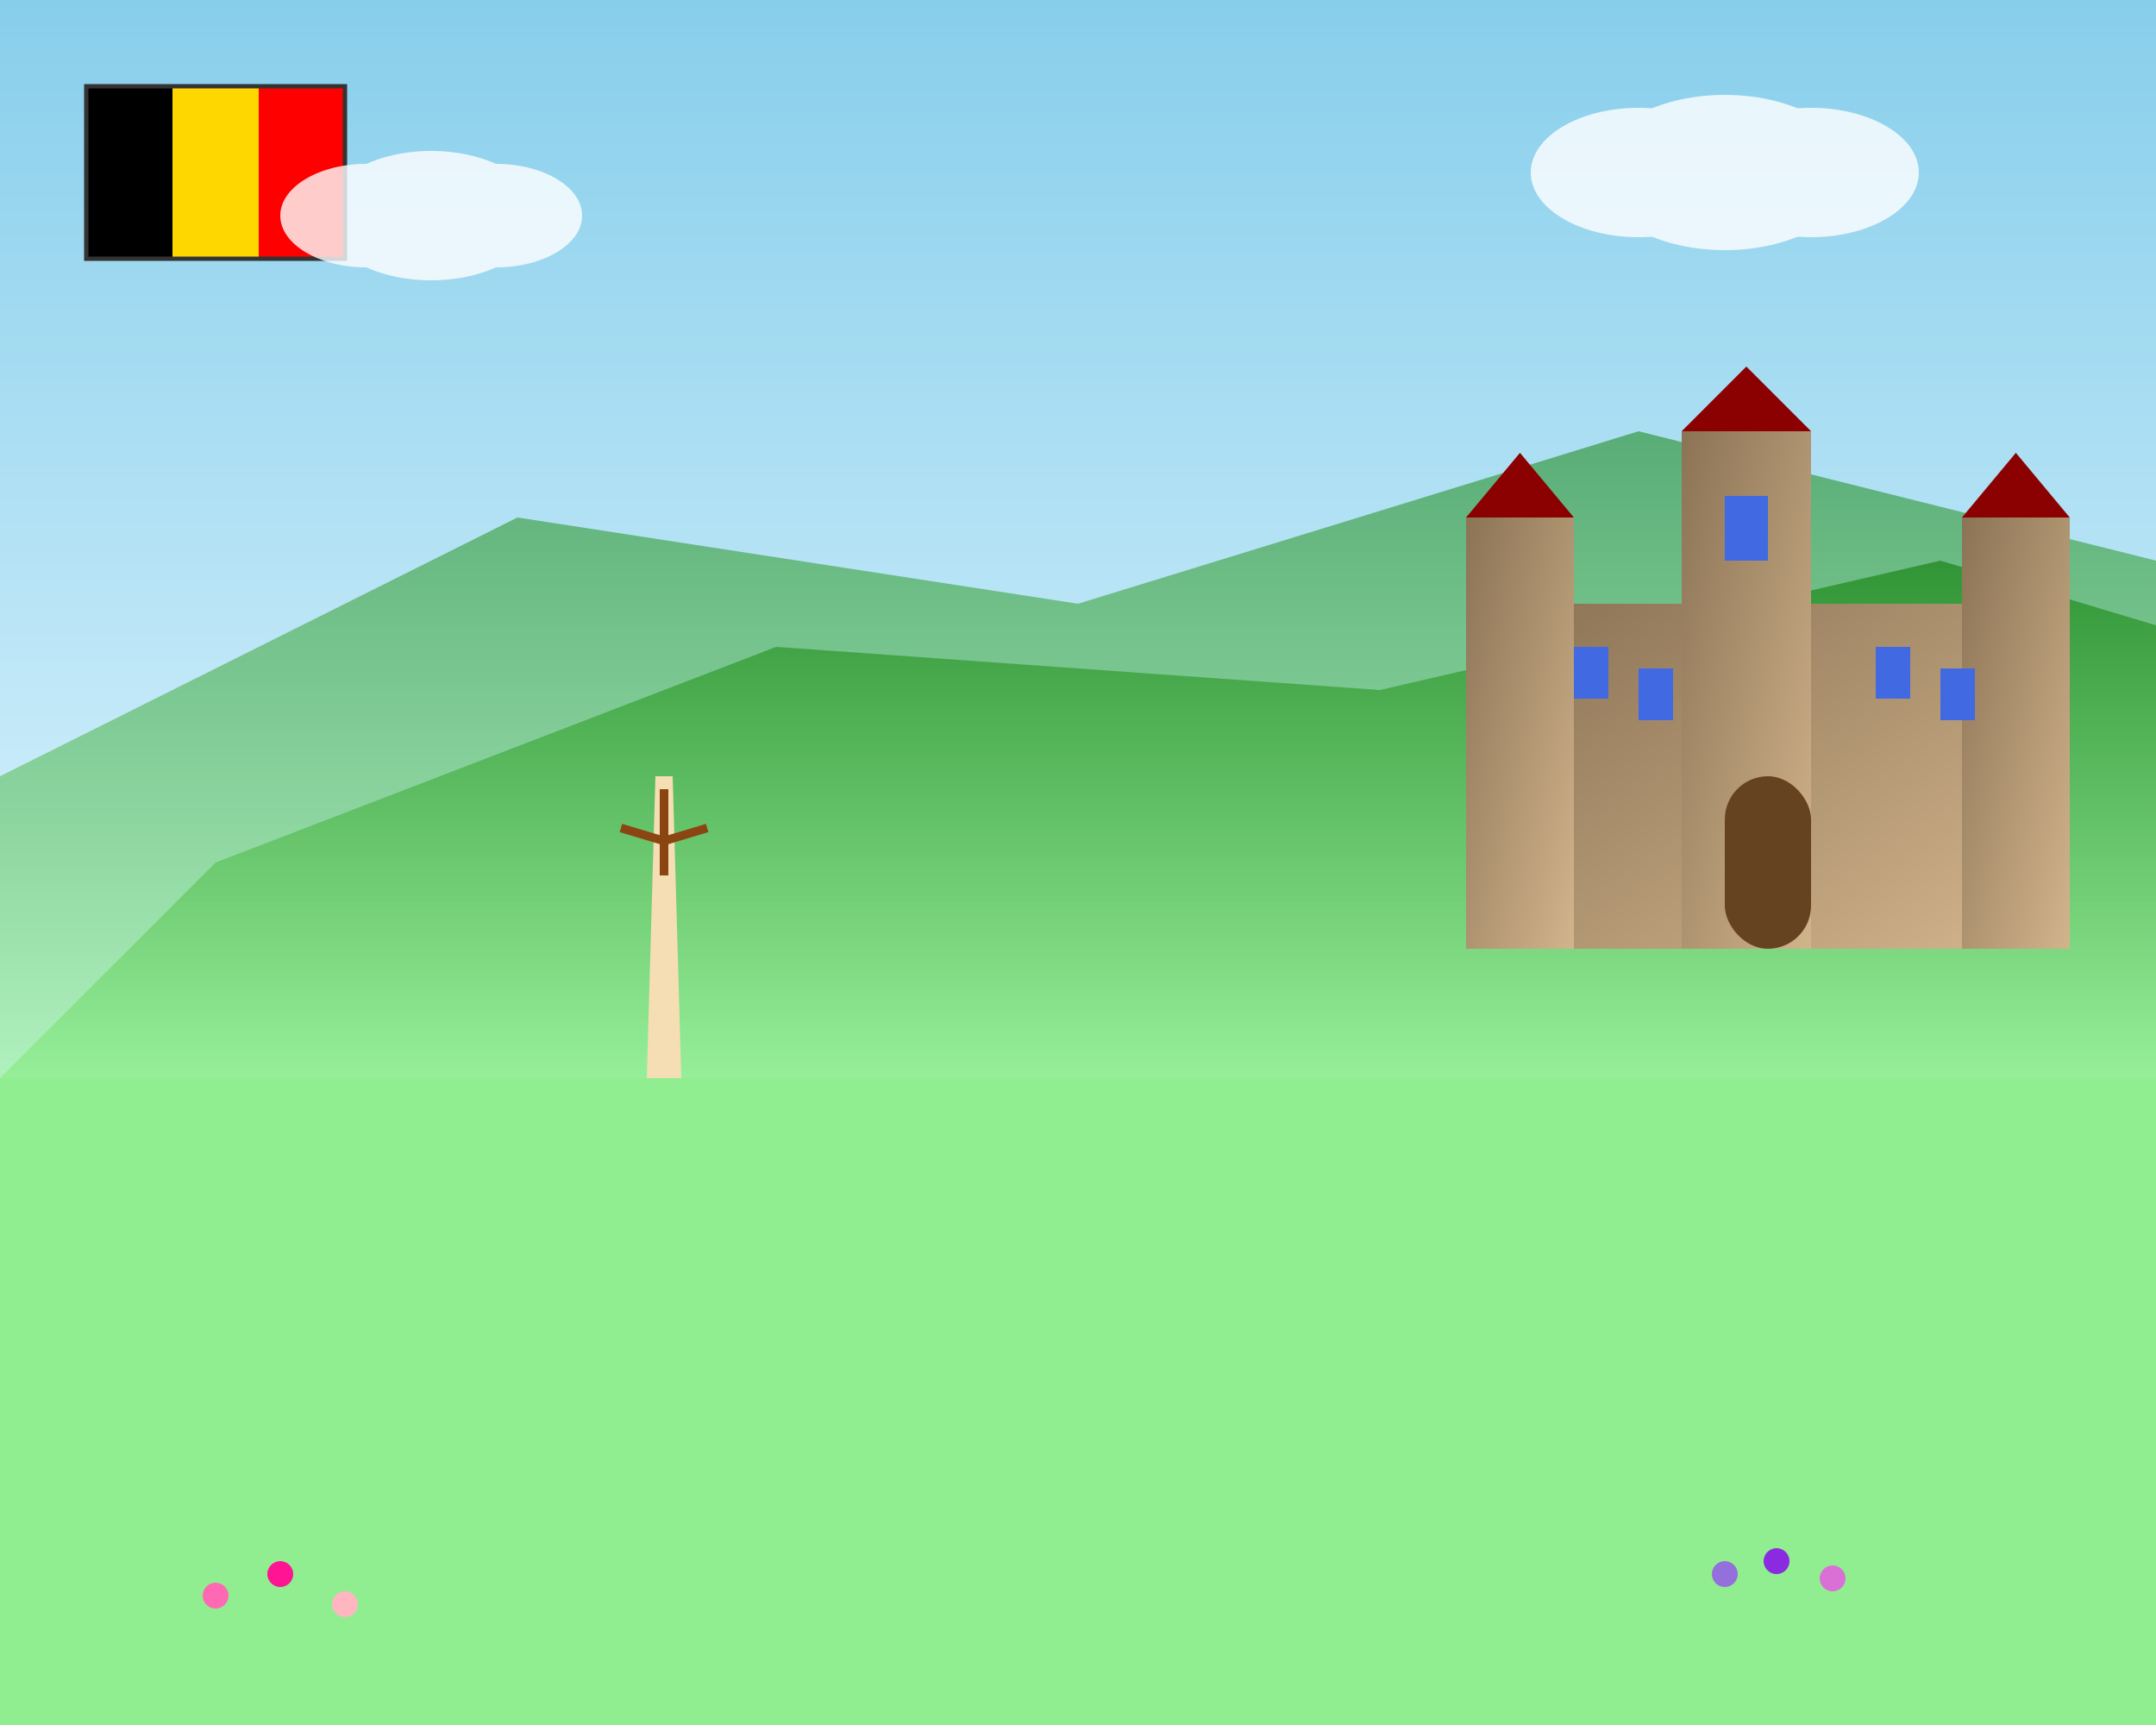 <svg width="500" height="400" viewBox="0 0 500 400" xmlns="http://www.w3.org/2000/svg">
    <rect x="0" y="0" width="500" height="400" fill="#808080" stroke="none"/>
    <defs>
        <linearGradient id="skyGradient" x1="0%" y1="0%" x2="0%" y2="100%">
            <stop offset="0%" style="stop-color:#87CEEB;stop-opacity:1" />
            <stop offset="100%" style="stop-color:#E0F6FF;stop-opacity:1" />
        </linearGradient>
        <linearGradient id="castleGradient" x1="0%" y1="0%" x2="100%" y2="100%">
            <stop offset="0%" style="stop-color:#8B7355;stop-opacity:1" />
            <stop offset="100%" style="stop-color:#D2B48C;stop-opacity:1" />
        </linearGradient>
        <linearGradient id="mountainGradient" x1="0%" y1="0%" x2="0%" y2="100%">
            <stop offset="0%" style="stop-color:#228B22;stop-opacity:1" />
            <stop offset="100%" style="stop-color:#90EE90;stop-opacity:1" />
        </linearGradient>
        <linearGradient id="roadGradient" x1="0%" y1="0%" x2="100%" y2="0%">
            <stop offset="0%" style="stop-color:#696969;stop-opacity:1" />
            <stop offset="50%" style="stop-color:#A9A9A9;stop-opacity:1" />
            <stop offset="100%" style="stop-color:#696969;stop-opacity:1" />
        </linearGradient>
    </defs>
    
    <!-- Sky background -->
    <rect width="500" height="250" fill="url(#skyGradient)"/>
    
    <!-- Mountains/hills in background -->
    <polygon points="0,180 120,120 250,140 380,100 500,130 500,250 0,250" fill="url(#mountainGradient)" opacity="0.6"/>
    <polygon points="50,200 180,150 320,160 450,130 500,145 500,250 0,250" fill="url(#mountainGradient)" opacity="0.8"/>
    
    <!-- Castle on hill -->
    <g transform="translate(350, 80)">
        <!-- Castle base -->
        <rect x="0" y="60" width="120" height="80" fill="url(#castleGradient)"/>
        
        <!-- Castle towers -->
        <rect x="-10" y="40" width="25" height="100" fill="url(#castleGradient)"/>
        <rect x="105" y="40" width="25" height="100" fill="url(#castleGradient)"/>
        <rect x="40" y="20" width="30" height="120" fill="url(#castleGradient)"/>
        
        <!-- Tower tops -->
        <polygon points="-10,40 2.5,25 15,40" fill="#8B0000"/>
        <polygon points="105,40 117.5,25 130,40" fill="#8B0000"/>
        <polygon points="40,20 55,5 70,20" fill="#8B0000"/>
        
        <!-- Windows -->
        <rect x="15" y="70" width="8" height="12" fill="#4169E1"/>
        <rect x="30" y="75" width="8" height="12" fill="#4169E1"/>
        <rect x="85" y="70" width="8" height="12" fill="#4169E1"/>
        <rect x="100" y="75" width="8" height="12" fill="#4169E1"/>
        <rect x="50" y="35" width="10" height="15" fill="#4169E1"/>
        
        <!-- Gate -->
        <rect x="50" y="100" width="20" height="40" rx="10" fill="#654321"/>
    </g>
    
    <!-- Winding road -->
    <path d="M 0 350 Q 100 320 200 330 T 400 340 Q 450 335 500 330" 
          stroke="url(#roadGradient)" stroke-width="25" fill="none"/>
    
    <!-- Road center line -->
    <path d="M 0 350 Q 100 320 200 330 T 400 340 Q 450 335 500 330" 
          stroke="white" stroke-width="2" stroke-dasharray="15,10" fill="none"/>
    
    <!-- Trees along the road -->
    <g transform="translate(80, 280)">
        <rect x="-2" y="15" width="4" height="25" fill="#8B4513"/>
        <circle cx="0" cy="10" r="12" fill="#228B22"/>
        <circle cx="-6" cy="15" r="8" fill="#32CD32"/>
        <circle cx="6" cy="15" r="8" fill="#32CD32"/>
    </g>
    
    <g transform="translate(280, 290)">
        <rect x="-3" y="20" width="6" height="30" fill="#8B4513"/>
        <circle cx="0" cy="15" r="15" fill="#228B22"/>
        <circle cx="-8" cy="20" r="10" fill="#32CD32"/>
        <circle cx="8" cy="20" r="10" fill="#32CD32"/>
    </g>
    
    <!-- Belgian flag elements -->
    <g transform="translate(20, 20)">
        <rect width="60" height="40" fill="black"/>
        <rect x="20" y="0" width="20" height="40" fill="#FFD700"/>
        <rect x="40" y="0" width="20" height="40" fill="#FF0000"/>
        <rect x="0" y="0" width="60" height="40" stroke="#333" stroke-width="1" fill="none"/>
    </g>
    
    <!-- Windmill in distance -->
    <g transform="translate(150, 180)">
        <!-- Windmill base -->
        <polygon points="0,70 8,70 6,0 2,0" fill="#F5DEB3"/>
        
        <!-- Windmill blades -->
        <g transform="translate(4, 15)">
            <line x1="0" y1="0" x2="0" y2="-12" stroke="#8B4513" stroke-width="2"/>
            <line x1="0" y1="0" x2="10" y2="-3" stroke="#8B4513" stroke-width="2"/>
            <line x1="0" y1="0" x2="-10" y2="-3" stroke="#8B4513" stroke-width="2"/>
            <line x1="0" y1="0" x2="0" y2="8" stroke="#8B4513" stroke-width="2"/>
        </g>
    </g>
    
    <!-- Clouds -->
    <g opacity="0.8">
        <ellipse cx="100" cy="50" rx="25" ry="15" fill="white"/>
        <ellipse cx="85" cy="50" rx="20" ry="12" fill="white"/>
        <ellipse cx="115" cy="50" rx="20" ry="12" fill="white"/>
        
        <ellipse cx="400" cy="40" rx="30" ry="18" fill="white"/>
        <ellipse cx="380" cy="40" rx="25" ry="15" fill="white"/>
        <ellipse cx="420" cy="40" rx="25" ry="15" fill="white"/>
    </g>
    
    <!-- Ground/grass -->
    <rect y="250" width="500" height="150" fill="#90EE90"/>
    
    <!-- Flowers in foreground -->
    <g transform="translate(50, 370)">
        <circle cx="0" cy="0" r="3" fill="#FF69B4"/>
        <circle cx="15" cy="-5" r="3" fill="#FF1493"/>
        <circle cx="30" cy="2" r="3" fill="#FFB6C1"/>
    </g>
    
    <g transform="translate(400, 365)">
        <circle cx="0" cy="0" r="3" fill="#9370DB"/>
        <circle cx="12" cy="-3" r="3" fill="#8A2BE2"/>
        <circle cx="25" cy="1" r="3" fill="#DA70D6"/>
    </g>
</svg>
